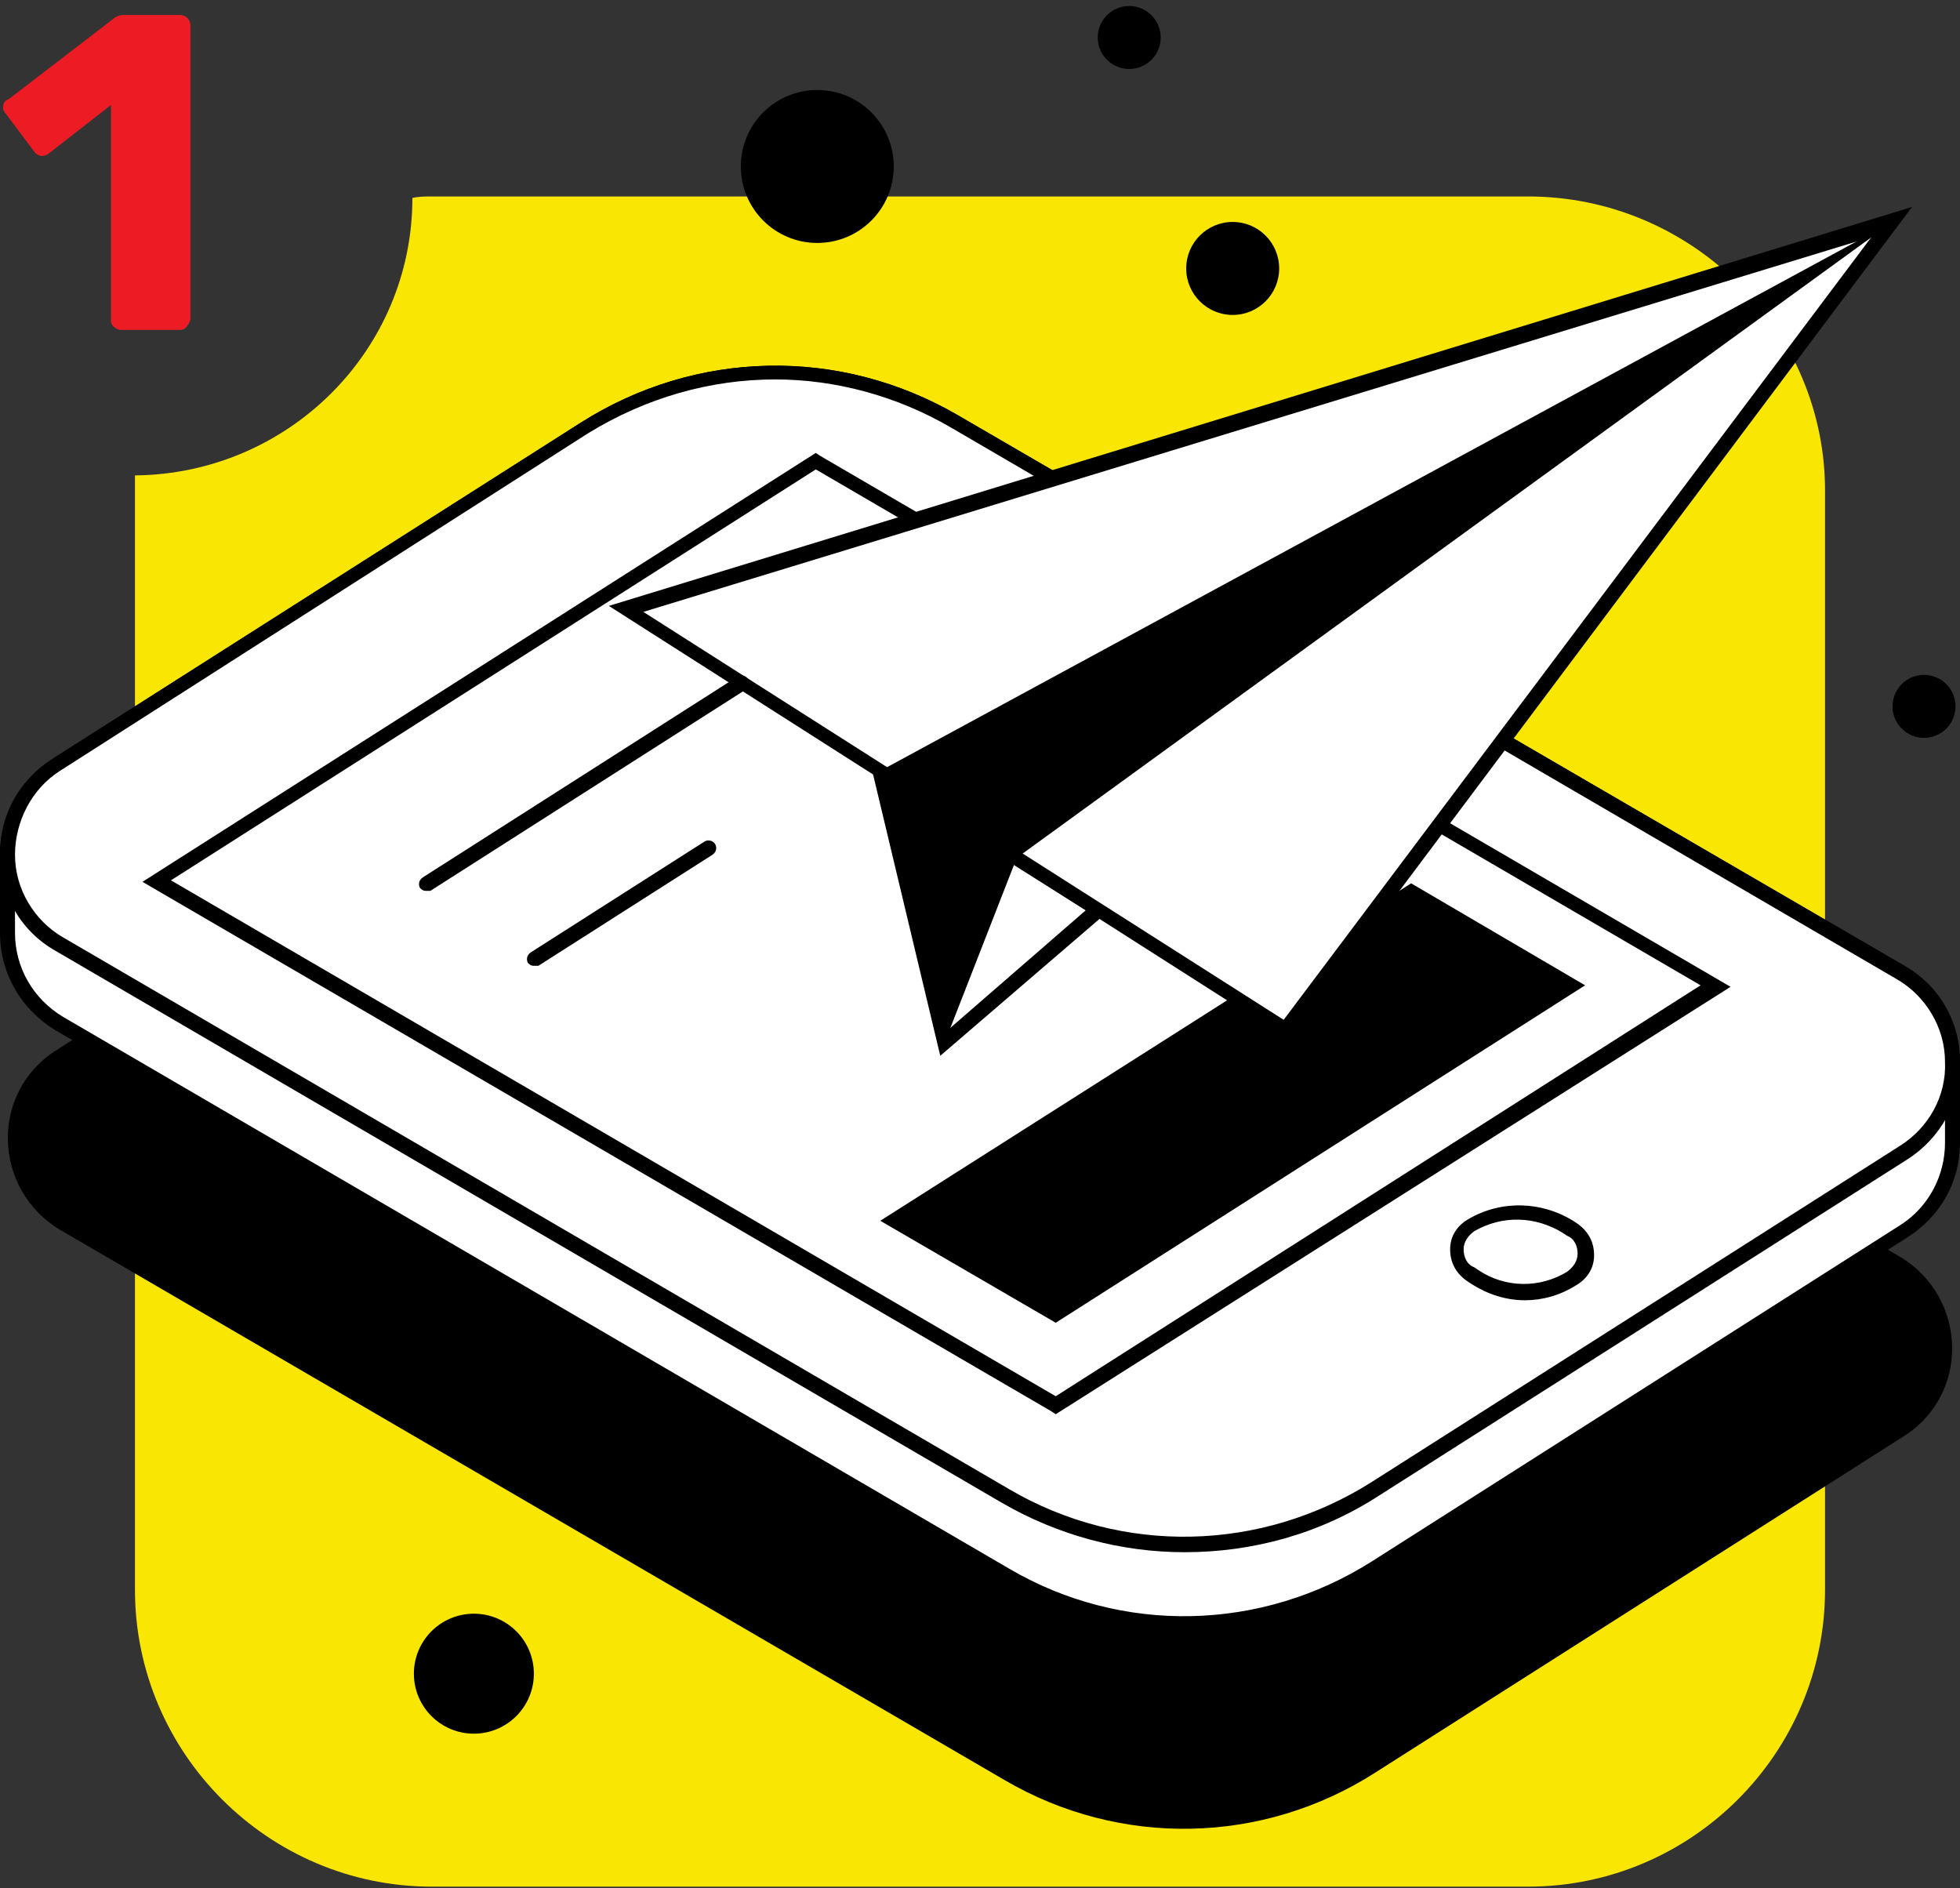 <?xml version="1.0" encoding="utf-8"?>
<!-- Generator: Adobe Illustrator 25.1.0, SVG Export Plug-In . SVG Version: 6.00 Build 0)  -->
<svg version="1.1" id="Layer_1" xmlns="http://www.w3.org/2000/svg" xmlns:xlink="http://www.w3.org/1999/xlink" x="0px" y="0px"
	 viewBox="0 0 130.7 125.9" style="enable-background:new 0 0 130.7 125.9;" xml:space="preserve">
<rect x="0" y="0" width="130.7" height="125.9" fill="#333333" stroke="none"/>
<style type="text/css">
	.st0{fill:#FFFFFF;stroke:#000000;stroke-width:4;stroke-miterlimit:10;}
	.st1{fill:#FFFCD5;stroke:#000000;stroke-width:4;stroke-miterlimit:10;}
	.st2{fill:#FFFCD5;}
	.st3{fill:#FFFFFF;stroke:#000000;stroke-width:4;stroke-linecap:round;stroke-miterlimit:10;}
	.st4{fill:#FFFFFF;stroke:#000000;stroke-width:2;stroke-linecap:round;stroke-miterlimit:10;}
	.st5{fill:none;stroke:#000000;stroke-width:4;stroke-linecap:round;stroke-miterlimit:10;}
	.st6{fill:none;stroke:#000000;stroke-width:2;stroke-linecap:round;stroke-miterlimit:10;}
	.st7{fill:#FFFFFF;stroke:#000000;stroke-miterlimit:10;}
	.st8{fill:#FFFFFF;stroke:#000000;stroke-width:2;stroke-miterlimit:10;}
	.st9{fill:none;stroke:#EE2D2C;stroke-miterlimit:10;}
	.st10{fill:none;stroke:#7E50A0;stroke-miterlimit:10;}
	.st11{fill:#FAE603;}
	.st12{fill:none;stroke:#000000;stroke-miterlimit:10;}
	.st13{fill:none;stroke:#000000;stroke-linecap:round;stroke-miterlimit:10;}
	.st14{fill:#FFFFFF;stroke:#000000;stroke-linecap:round;stroke-miterlimit:10;}
	.st15{fill:#FFFFFF;}
	.st16{fill:#ED1C24;}
</style>
<g>
	<path class="st11" d="M101.9,13.1H28.8c-0.4,0-0.9,0-1.3,0.1c0,10.2-8.3,18.4-18.5,18.5C9,32,9,32.5,9,32.9V106
		c0,10.9,8.9,19.8,19.8,19.8h73.1c10.9,0,19.8-8.9,19.8-19.8V32.9C121.8,22,112.8,13.1,101.9,13.1z"/>
	<g>
		<g>
			<path d="M63.6,47l63.1,36.8c4.5,2.7,4.7,9.2,0.2,12l-35.2,22.4c-7.5,4.8-17,5-24.7,0.5L4,82c-4.5-2.7-4.7-9.2-0.2-12L39,47.5
				C46.5,42.7,56,42.6,63.6,47z"/>
		</g>
		<g>
			<path class="st15" d="M63.6,28.1l63.1,36.8c2.3,1.3,3.5,3.7,3.5,6c0,0,0,5.3,0,5.4c0,2.3-1.1,4.5-3.3,5.9l-35.2,22.4
				c-7.5,4.8-17,5-24.7,0.5L4,68.3c-2.3-1.3-3.5-3.7-3.5-6c0,0,0-5.3,0-5.3c0-2.3,1.1-4.5,3.3-5.9L39,28.6
				C46.5,23.8,56,23.6,63.6,28.1z"/>
			<path d="M79,108.8c-4.2,0-8.4-1.1-12.2-3.3L3.7,68.7C1.4,67.3,0,64.9,0,62.2v-5.3c0-2.6,1.3-4.9,3.5-6.3l35.2-22.4
				c7.7-4.9,17.3-5.1,25.2-0.5L127,64.4c2.3,1.4,3.7,3.8,3.7,6.4v5.4c0,2.6-1.3,4.9-3.5,6.3L92,105C88,107.5,83.5,108.8,79,108.8z
				 M51.7,25.3c-4.3,0-8.6,1.2-12.5,3.6L4,51.4c-1.9,1.2-3,3.2-3,5.5v5.3c0,2.3,1.2,4.4,3.2,5.6l63.1,36.8
				c7.5,4.4,16.8,4.2,24.2-0.5l35.2-22.4c1.9-1.2,3-3.3,3-5.5v-5.4c0-2.3-1.2-4.4-3.2-5.6L63.4,28.5C59.8,26.4,55.7,25.3,51.7,25.3z
				"/>
		</g>
		<g>
			<path class="st15" d="M63.6,28.1l63.1,36.8c4.5,2.7,4.7,9.2,0.2,12L91.7,99.3c-7.5,4.8-17,5-24.7,0.5L4,63
				c-4.5-2.7-4.7-9.2-0.2-12L39,28.6C46.5,23.8,56,23.6,63.6,28.1z"/>
			<path d="M79,103.5c-4.2,0-8.4-1.1-12.2-3.3L3.7,63.4c-2.3-1.3-3.7-3.7-3.7-6.4C0,54.4,1.3,52,3.5,50.6l35.2-22.4
				c7.7-4.9,17.3-5.1,25.2-0.5L127,64.4c2.3,1.3,3.7,3.7,3.7,6.4c0.1,2.6-1.3,5.1-3.5,6.5L92,99.7C88,102.3,83.5,103.5,79,103.5z
				 M51.7,25.3c-4.3,0-8.6,1.2-12.5,3.6L4,51.4C2.1,52.6,1,54.8,1,57c0,2.3,1.3,4.4,3.2,5.5l63.1,36.8c7.5,4.4,16.8,4.2,24.2-0.5
				l35.2-22.4c1.9-1.2,3.1-3.3,3-5.6c0-2.3-1.3-4.4-3.2-5.5L63.4,28.5C59.8,26.4,55.7,25.3,51.7,25.3z"/>
		</g>
		<g>
			<path d="M70.4,94.3l-0.3-0.2L9.5,58.8l44.9-28.6l0.3,0.2l60.7,35.4L70.4,94.3z M11.4,58.7l59,34.4l43-27.4l-59-34.4L11.4,58.7z"
				/>
		</g>
		<g>
			<polygon points="94.1,58.9 105.7,65.7 70.4,88.2 58.7,81.4 			"/>
		</g>
		<g>
			<path d="M101.7,86.7c-1.3,0-2.5-0.4-3.6-1.1l-0.3-0.2c-0.7-0.5-1.1-1.2-1.1-2.1s0.5-1.6,1.2-2l0,0c2.2-1.3,4.9-1.2,7,0.1l0.3,0.2
				c0.7,0.5,1.1,1.2,1.1,2.1c0,0.9-0.5,1.6-1.2,2C104,86.4,102.8,86.7,101.7,86.7z M98.3,82.1c-0.4,0.3-0.7,0.7-0.7,1.2
				c0,0.5,0.2,1,0.7,1.2l0.3,0.2c1.8,1.2,4.1,1.2,5.9,0.1c0.4-0.3,0.7-0.7,0.7-1.2c0-0.5-0.2-1-0.7-1.2l-0.3-0.2
				C102.4,81.1,100.2,81,98.3,82.1L98.3,82.1z"/>
		</g>
		<g>
			<circle cx="31.6" cy="111.6" r="4"/>
		</g>
		<g>
			<circle cx="54.5" cy="11.1" r="5.1"/>
		</g>
		<g>
			<circle cx="128.3" cy="47.1" r="2.1"/>
		</g>
		<g>
			<circle cx="82.2" cy="17.9" r="3.1"/>
		</g>
		<g>
			<g>
				<polygon class="st15" points="63,69.5 73.2,60.6 58.7,51.4 				"/>
				<path d="M62.7,70.4l-4.8-20.1l16.2,10.3L62.7,70.4z M59.4,52.5l3.9,16.1l9.1-7.9L59.4,52.5z"/>
			</g>
			<g>
				<polygon class="st15" points="126.2,14.8 41.8,40.6 85.8,68.6 				"/>
				<path d="M85.9,69.3L40.6,40.4l86.9-26.6L85.9,69.3z M42.9,40.8L85.6,68l39.2-52.2L42.9,40.8z"/>
			</g>
			<g>
				<polygon points="58.7,51.4 63,69.5 67.8,57.2 126.2,14.8 				"/>
			</g>
		</g>
		<g>
			<circle cx="75.3" cy="2.5" r="2.1"/>
		</g>
		<g>
			<line class="st15" x1="28.4" y1="58.9" x2="49.4" y2="45.5"/>
			<path d="M28.4,59.4c-0.2,0-0.3-0.1-0.4-0.2c-0.1-0.2-0.1-0.5,0.2-0.7l21-13.4c0.2-0.1,0.5-0.1,0.7,0.2c0.1,0.2,0.1,0.5-0.2,0.7
				l-21,13.4C28.6,59.4,28.5,59.4,28.4,59.4z"/>
		</g>
		<g>
			<line class="st15" x1="35.6" y1="63.9" x2="47.1" y2="56.6"/>
			<path d="M35.6,64.4c-0.2,0-0.3-0.1-0.4-0.2c-0.1-0.2-0.1-0.5,0.2-0.7l11.6-7.4c0.2-0.1,0.5-0.1,0.7,0.2c0.1,0.2,0.1,0.5-0.2,0.7
				l-11.6,7.4C35.7,64.4,35.7,64.4,35.6,64.4z"/>
		</g>
	</g>
	<g>
		<g>
			<path class="st16" d="M7.6,21.8c-0.2-0.2-0.2-0.3-0.2-0.5V7l-4.1,3.2c-0.1,0.1-0.3,0.2-0.5,0.2c-0.2,0-0.4-0.1-0.6-0.4L0.4,7.6
				C0.3,7.5,0.2,7.3,0.2,7.2c0-0.3,0.1-0.5,0.4-0.6l6.9-5.3C7.7,1.1,8,1,8.2,1H12c0.2,0,0.4,0.1,0.5,0.2c0.1,0.1,0.2,0.3,0.2,0.5
				v19.5c0,0.2-0.1,0.4-0.2,0.5C12.4,21.9,12.2,22,12,22H8.1C7.9,22,7.7,21.9,7.6,21.8z"/>
		</g>
	</g>
</g>
</svg>
